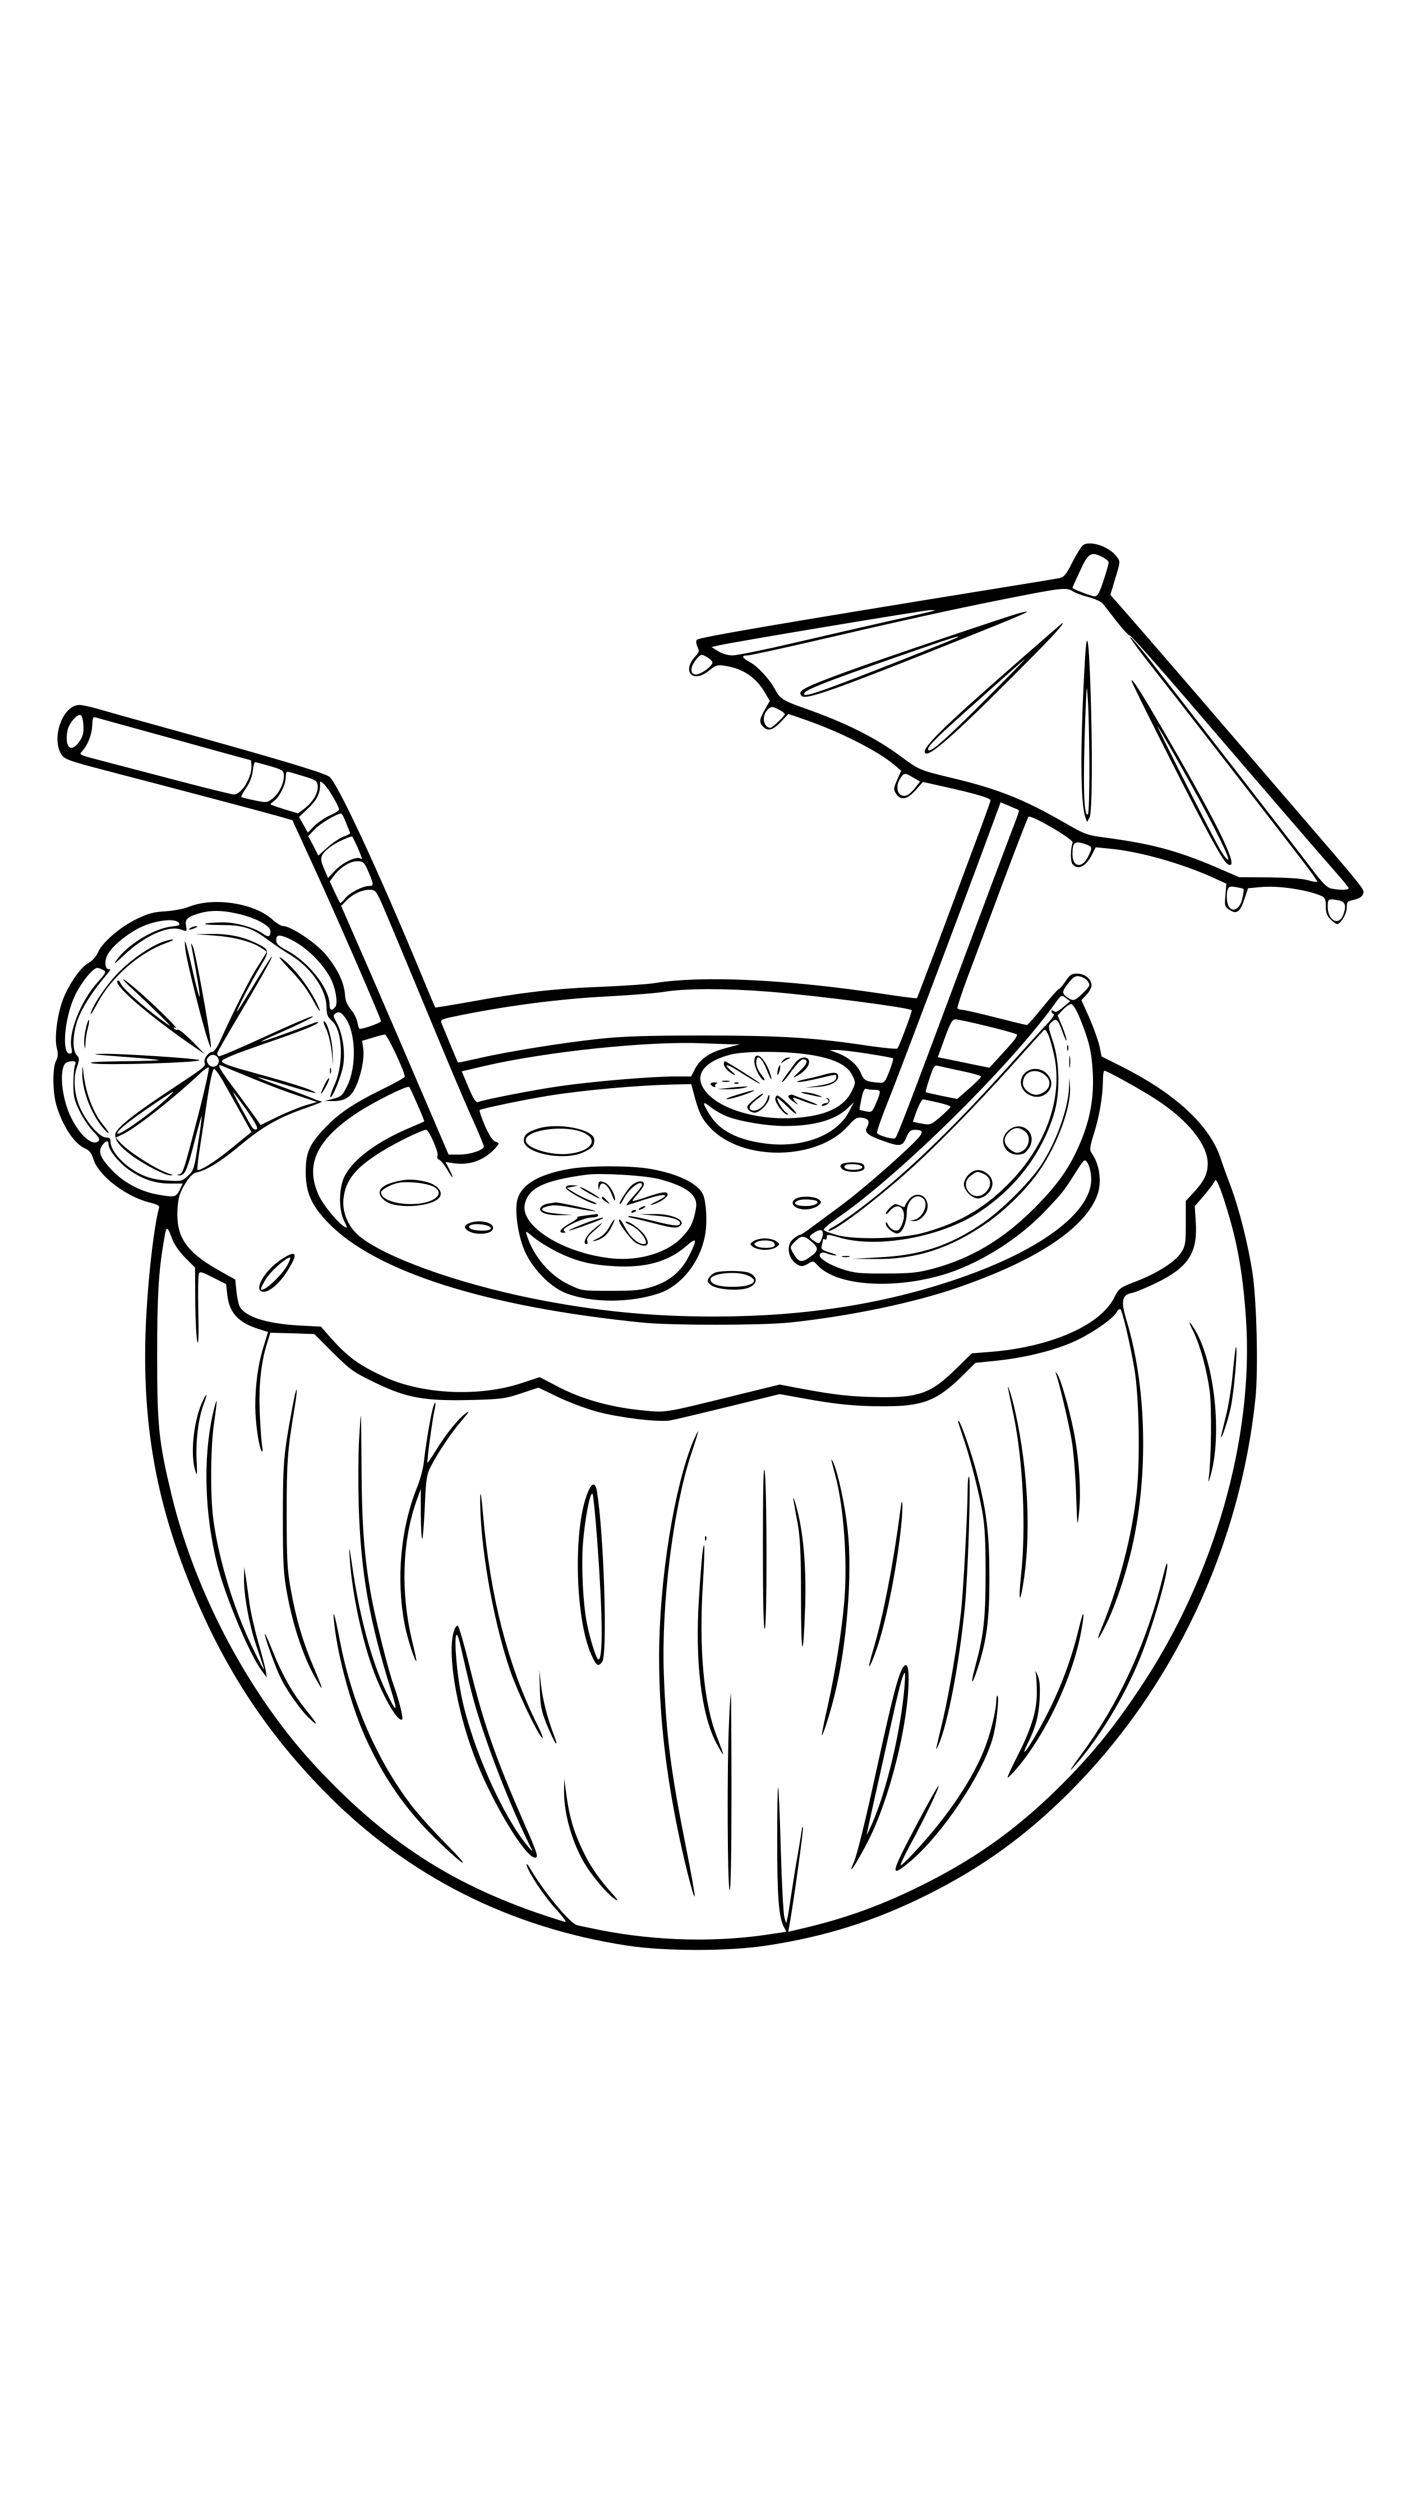<?xml version="1.0" standalone="no"?>
<!DOCTYPE svg PUBLIC "-//W3C//DTD SVG 20010904//EN"
 "http://www.w3.org/TR/2001/REC-SVG-20010904/DTD/svg10.dtd">
<svg version="1.0" xmlns="http://www.w3.org/2000/svg"
 width="736pt" height="1312pt" viewBox="0 0 736 1312"
 preserveAspectRatio="xMidYMid meet">

<g transform="translate(0,1312) scale(0.1,-0.1)"
fill="#000000" stroke="none">
<path d="M5687 10260 c-9 -6 -35 -47 -57 -90 -32 -64 -44 -79 -67 -84 -15 -3
-152 -26 -303 -50 -1193 -193 -1589 -261 -1602 -274 -5 -5 -4 -20 3 -36 11
-23 10 -29 -9 -49 -76 -82 -15 -147 71 -76 35 28 42 31 85 24 92 -14 161 -60
208 -141 l25 -43 -25 -44 c-30 -51 -32 -69 -10 -91 25 -26 51 -19 93 25 l40
42 92 -32 c185 -65 376 -162 462 -234 l38 -32 -21 -48 c-20 -45 -20 -50 -6
-73 25 -37 58 -31 103 19 l38 43 120 -27 c158 -35 235 -58 235 -70 0 -5 -40
-116 -89 -246 -49 -131 -135 -362 -191 -513 -57 -151 -105 -277 -106 -279 -2
-2 -84 8 -181 23 -508 76 -947 97 -1197 56 -38 -6 -171 -15 -295 -20 -235 -9
-412 -30 -690 -81 -90 -16 -165 -28 -166 -27 -2 2 -35 82 -75 178 -228 550
-441 1007 -482 1034 -35 23 -284 97 -913 271 -132 36 -270 75 -307 86 -36 10
-77 19 -91 19 -80 0 -143 -149 -103 -244 17 -40 27 -44 241 -100 396 -103 826
-217 900 -238 l80 -23 101 -220 c117 -253 364 -820 364 -835 0 -8 -89 -40
-111 -40 -4 0 -10 16 -13 35 -4 20 -19 50 -35 68 -17 20 -28 46 -29 67 -4 69
-34 135 -96 213 -50 64 -188 157 -232 157 -9 0 -33 15 -54 34 -97 87 -310 119
-440 66 -25 -10 -79 -20 -121 -23 -61 -3 -90 -11 -151 -40 -88 -43 -180 -122
-204 -176 -10 -23 -30 -45 -51 -56 -40 -22 -103 -113 -133 -192 -30 -81 -45
-201 -32 -253 8 -32 7 -47 -4 -68 -19 -37 -18 -165 2 -233 33 -111 96 -205
153 -228 20 -9 32 -24 41 -54 26 -87 173 -200 301 -230 36 -9 48 -16 44 -27
-24 -83 -53 -323 -66 -546 -30 -520 35 -943 218 -1404 175 -442 399 -790 719
-1116 432 -440 967 -711 1589 -806 201 -30 532 -30 732 1 307 47 567 129 843
267 286 143 513 307 741 534 547 545 900 1293 980 2074 15 152 6 512 -16 656
-22 146 -71 338 -111 445 -19 50 -44 118 -55 152 -56 175 -238 344 -526 488
l-100 50 -11 54 c-7 29 -30 96 -53 148 l-42 94 27 28 c14 15 26 37 26 49 0 33
-35 62 -75 62 -29 0 -39 -6 -61 -40 -15 -22 -30 -40 -34 -40 -5 0 -43 -43 -85
-95 -42 -52 -80 -95 -84 -95 -4 0 -79 18 -165 40 -86 22 -165 40 -176 40 -10
0 -21 4 -24 8 -2 4 22 80 55 167 33 88 117 311 185 495 69 184 129 339 133
343 13 13 237 -118 232 -135 -12 -35 -12 -100 -1 -113 29 -35 71 -14 105 54
l17 34 71 -7 c156 -14 380 -77 549 -154 l66 -30 -5 -60 c-5 -57 -4 -61 22 -78
37 -24 56 -11 78 58 l19 56 66 6 c91 9 246 -14 318 -46 20 -9 24 -18 24 -55 0
-33 6 -50 25 -68 13 -14 28 -25 34 -25 19 0 51 53 51 86 0 29 4 34 28 39 41 9
57 20 60 41 2 19 -16 41 -363 444 -83 96 -236 274 -340 395 -265 309 -574 665
-602 696 l-24 27 26 87 c27 87 27 88 7 114 -38 51 -135 85 -175 61z m103 -65
c17 -9 30 -21 30 -28 0 -6 -12 -49 -27 -94 -21 -64 -31 -83 -46 -83 -17 0
-117 39 -117 45 0 2 18 42 40 89 43 95 58 103 120 71z m-157 -179 c12 -8 49
-22 82 -30 33 -9 67 -24 75 -35 8 -10 41 -53 74 -95 32 -41 62 -73 66 -71 5 3
152 -163 327 -367 348 -406 653 -760 757 -878 36 -41 66 -78 66 -82 0 -10 -46
-10 -89 -2 -25 5 -47 27 -108 108 -93 123 -733 947 -856 1104 -49 62 -91 111
-94 108 -3 -2 44 -67 104 -143 108 -136 658 -845 806 -1038 42 -54 74 -101 72
-103 -2 -3 -26 1 -52 9 -30 8 -108 13 -203 14 l-155 1 -120 52 c-204 87 -338
123 -577 155 -105 14 -111 16 -230 85 -204 117 -340 171 -573 227 -179 43
-178 43 -275 114 -132 99 -295 180 -516 257 -100 35 -121 49 -144 93 -26 52
-92 124 -134 146 -42 23 -46 35 -12 35 13 0 169 34 347 75 446 104 728 166
964 213 341 68 363 71 398 48z m-728 -101 c-5 -2 -111 -27 -235 -54 -124 -28
-351 -80 -505 -116 -154 -36 -298 -65 -320 -65 -24 0 -54 9 -75 22 l-35 22 36
8 c63 16 1083 186 1114 186 17 0 26 -1 20 -3z m-1165 -272 c0 -19 -60 -63 -86
-63 -33 0 -32 39 1 79 25 29 26 29 55 13 17 -9 30 -22 30 -29z m350 -248 c17
-9 30 -19 30 -24 0 -8 -66 -71 -75 -71 -36 0 -48 59 -18 92 20 22 26 22 63 3z
m-3652 -81 c2 -39 -2 -57 -20 -84 -44 -66 -80 -34 -64 55 7 37 50 89 69 82 7
-2 13 -25 15 -53z m475 -73 c219 -61 401 -111 403 -111 2 0 4 -16 4 -35 0 -60
-54 -145 -92 -145 -10 0 -136 31 -281 69 -144 38 -316 83 -382 100 -160 42
-151 38 -133 59 30 34 50 86 52 133 1 38 4 48 16 44 8 -2 194 -54 413 -114z
m505 -142 c69 -21 72 -23 72 -53 0 -41 -28 -95 -63 -120 -25 -19 -31 -19 -89
-7 -35 7 -66 15 -70 17 -4 3 7 24 24 48 19 28 32 61 35 90 3 25 8 46 12 46 3
0 39 -10 79 -21z m172 -52 c70 -21 75 -25 78 -52 3 -37 -25 -84 -70 -119 l-34
-25 -70 21 c-38 12 -71 24 -73 25 -3 2 5 10 17 19 29 20 62 86 62 124 0 16 3
30 8 30 4 0 41 -10 82 -23z m3204 -8 l36 -21 -26 -33 c-14 -19 -35 -37 -45
-40 -44 -14 -64 42 -33 90 20 30 24 30 68 4z m-3044 -105 c17 -28 30 -56 30
-62 0 -6 -22 -21 -49 -32 -26 -12 -63 -37 -81 -55 l-34 -35 -23 41 -23 41 44
42 c47 43 66 79 66 123 0 26 0 26 20 8 11 -10 34 -42 50 -71z m3588 -61 c16
-7 18 3 -27 -115 -22 -57 -144 -382 -271 -723 -272 -729 -329 -877 -340 -888
-9 -10 -91 13 -96 27 -2 6 25 85 62 176 64 160 413 1086 529 1402 l58 157 36
-15 c20 -9 42 -18 49 -21z m-3522 -70 c11 -27 20 -51 22 -55 2 -3 -13 -11 -32
-18 -19 -6 -58 -32 -85 -56 l-50 -45 -26 52 -27 51 34 35 c27 30 117 83 139
83 4 0 15 -21 25 -47z m60 -128 c26 -60 28 -69 16 -61 -21 13 -89 -19 -129
-59 l-41 -43 -21 49 c-25 57 -20 73 34 115 27 20 90 50 113 54 2 0 14 -25 28
-55z m3823 14 c37 -13 37 -17 11 -69 -31 -60 -80 -50 -80 16 0 64 11 73 69 53z
m-3770 -133 c34 -79 35 -86 9 -86 -36 -1 -102 -35 -126 -65 -12 -16 -24 -26
-27 -24 -2 3 -15 29 -29 59 l-25 54 23 31 c34 44 84 75 122 75 29 0 35 -5 53
-44z m4599 -101 c2 -2 0 -22 -5 -45 -10 -53 -42 -79 -67 -55 -16 16 -21 69
-10 99 5 13 14 15 43 10 20 -4 37 -8 39 -9z m-4526 -72 c17 -38 90 -212 163
-388 213 -513 263 -633 321 -761 30 -67 54 -126 54 -131 0 -19 -72 -43 -128
-43 l-57 0 -130 303 c-71 166 -197 459 -281 652 l-153 350 26 27 c34 35 80 57
121 58 31 0 35 -4 64 -67z m5027 11 c34 -7 40 -29 22 -77 -23 -59 -81 -28 -81
43 0 43 3 45 59 34z m-5763 -74 c87 -23 154 -61 154 -88 0 -29 -11 -33 -39
-13 -47 34 -146 61 -213 60 -114 -2 -125 -14 -13 -14 124 0 167 -14 260 -84
27 -20 72 -50 98 -66 114 -66 200 -185 201 -280 1 -41 6 -54 28 -73 57 -48 64
-225 14 -336 -15 -32 -24 -61 -22 -64 10 -9 56 104 67 163 13 71 -2 171 -34
228 -18 33 -19 39 -7 47 20 13 30 8 52 -21 56 -76 61 -257 11 -358 -25 -51
-32 -57 -73 -68 l-45 -11 36 -1 c64 -2 98 17 123 68 30 59 50 154 43 206 l-6
42 53 16 c29 9 59 17 67 17 12 0 104 -195 104 -221 0 -5 -56 -36 -124 -69
-143 -70 -225 -125 -297 -202 -80 -85 -99 -127 -99 -228 0 -109 28 -174 117
-267 247 -257 827 -442 1653 -525 154 -15 626 -15 775 1 311 33 647 103 878
183 405 140 656 303 728 474 31 72 19 171 -27 235 -10 13 -7 34 14 100 29 92
46 194 47 277 0 28 3 52 8 52 16 -1 200 -103 281 -157 162 -108 261 -233 261
-330 0 -53 -18 -91 -73 -151 l-42 -45 0 -116 c0 -104 -2 -120 -23 -153 -30
-49 -125 -110 -237 -153 -88 -34 -91 -36 -118 -90 -76 -144 -338 -257 -654
-281 l-91 -7 -84 -82 c-130 -128 -193 -151 -405 -148 -143 2 -227 11 -404 44
l-116 22 -249 -61 c-370 -91 -345 -87 -484 -73 -158 16 -310 59 -431 123 l-96
50 -94 -31 c-221 -74 -524 -60 -723 33 -136 63 -194 106 -291 217 l-40 46
-115 6 c-172 10 -282 45 -312 100 -6 12 -14 49 -17 81 l-6 60 -89 50 c-171 97
-223 176 -214 322 4 60 11 83 39 129 23 38 42 57 59 61 52 10 129 57 234 145
118 98 201 145 346 195 52 18 88 33 79 33 -9 1 -29 7 -45 15 -16 7 -89 35
-162 61 -73 26 -131 50 -129 51 2 2 75 -18 163 -45 87 -27 150 -43 139 -35
-23 17 -118 47 -335 107 -112 30 -155 46 -155 57 0 11 65 37 220 91 202 69
285 102 285 114 0 2 -12 0 -27 -6 -109 -42 -267 -98 -270 -96 -1 2 32 19 75
37 132 58 218 101 189 95 -16 -3 -131 -53 -255 -110 -124 -57 -229 -102 -234
-99 -4 3 -8 9 -8 15 0 5 48 89 106 186 119 200 188 323 181 323 -3 0 -44 -65
-92 -145 -48 -80 -89 -145 -91 -145 -7 0 76 161 123 238 51 84 50 88 -31 126
-70 32 -142 46 -234 44 l-77 -1 95 -7 c104 -7 190 -29 245 -61 19 -12 35 -23
35 -25 0 -2 -21 -36 -46 -75 -41 -63 -116 -212 -198 -391 -14 -32 -32 -58 -39
-58 -22 0 -49 -37 -43 -57 6 -21 13 -16 -209 -163 -179 -119 -263 -189 -260
-217 2 -32 23 -59 79 -102 64 -49 182 -111 211 -110 16 1 15 2 -5 8 -67 21
-209 111 -259 164 l-23 26 43 21 c71 36 270 193 396 313 24 23 46 38 49 34 4
-3 -19 -107 -50 -229 -81 -314 -85 -326 -104 -331 -15 -4 -15 -5 -1 -6 29 -2
42 27 80 177 21 81 38 141 38 134 1 -8 -8 -74 -20 -148 -19 -127 -22 -137 -52
-165 -31 -29 -35 -30 -109 -25 -53 3 -94 12 -131 29 -90 41 -167 122 -167 177
0 15 -6 20 -24 20 -31 0 -97 73 -132 148 -34 71 -42 160 -20 222 14 41 14 46
-2 63 -24 26 -20 117 7 188 24 64 76 144 139 219 24 27 37 47 28 44 -23 -9
-31 37 -12 74 23 45 103 111 176 146 76 36 178 48 198 23 10 -12 5 -15 -38
-20 -95 -11 -235 -98 -291 -180 -15 -22 -4 -14 37 25 109 105 237 163 305 139
31 -11 31 -11 26 18 -7 35 5 48 65 66 62 20 134 18 224 -5z m241 -122 c84 -36
168 -111 221 -199 31 -51 49 -144 32 -164 -19 -23 -30 -18 -30 13 0 83 -109
222 -221 282 -47 25 -59 36 -59 56 0 27 15 30 57 12z m-966 -169 c18 -9 17
-14 -30 -66 -88 -99 -153 -264 -136 -344 5 -22 3 -29 -9 -29 -44 0 -27 191 28
306 32 67 94 144 117 144 6 0 19 -5 30 -11z m5167 -56 c17 -24 16 -27 -25 -67
-42 -41 -49 -42 -81 -20 -29 20 -28 32 9 77 26 32 36 37 58 32 14 -3 32 -13
39 -22z m-1671 -58 c257 -21 734 -83 749 -97 4 -5 -65 -190 -75 -201 -4 -4
-65 2 -137 12 -298 45 -471 56 -879 56 -301 0 -428 -4 -555 -18 -193 -21 -481
-67 -630 -102 -57 -13 -105 -23 -106 -22 -2 2 -71 170 -85 204 -7 20 -4 22 43
33 278 59 564 97 838 111 113 6 241 16 285 23 111 19 328 19 552 1z m1544 -81
c-26 -23 -39 -29 -48 -22 -9 7 -13 7 -13 0 0 -6 5 -12 11 -14 6 -2 -4 -19 -22
-39 -19 -19 -113 -122 -209 -229 -306 -342 -567 -591 -800 -764 -52 -39 -111
-79 -130 -88 -19 -10 -27 -18 -18 -18 32 0 225 144 408 306 140 124 345 332
550 559 84 94 159 176 166 184 10 12 15 7 29 -25 9 -21 23 -75 32 -119 43
-238 -66 -503 -291 -704 -116 -104 -238 -168 -404 -213 -114 -30 -352 -36
-446 -11 -38 10 -71 23 -72 28 -2 6 34 36 79 67 328 229 891 784 1131 1115 37
52 38 53 61 35 l23 -17 -37 -31z m87 -56 c49 -120 63 -177 69 -293 6 -133 -16
-249 -72 -377 -54 -123 -117 -211 -235 -329 -162 -163 -330 -263 -529 -317
-83 -22 -118 -26 -251 -26 -136 -1 -163 2 -226 22 -81 27 -135 64 -118 82 8 8
19 8 38 0 15 -5 35 -10 44 -9 9 0 -5 7 -32 15 -42 13 -47 18 -42 37 3 12 6 26
6 30 0 5 5 5 10 2 6 -3 10 1 10 9 0 19 3 19 62 2 199 -61 539 0 740 133 190
126 325 303 390 511 34 110 32 273 -5 385 -26 79 -26 80 -7 100 25 24 34 16
59 -55 11 -30 20 -48 20 -40 0 8 -10 41 -23 73 l-24 57 28 30 c15 17 35 30 43
30 9 0 27 -28 45 -72z m-489 -43 c79 -19 149 -39 157 -43 10 -5 -8 -30 -65
-92 l-77 -84 -80 16 c-43 9 -104 22 -135 28 l-56 11 36 99 c30 82 40 100 57
100 11 0 84 -16 163 -35z m-1345 -96 l51 0 -75 -20 c-84 -22 -134 -56 -163
-112 l-19 -37 -88 0 c-122 0 -431 -26 -602 -51 -135 -19 -395 -70 -428 -83
-11 -5 -24 14 -51 78 l-35 83 110 26 c333 78 873 134 1160 121 49 -2 112 -4
140 -5z m720 -49 c71 -11 132 -22 134 -25 3 -3 -6 -33 -19 -67 -25 -62 -26
-63 -60 -60 -63 5 -74 11 -90 50 -18 44 -67 85 -125 106 l-39 15 35 0 c19 1
93 -8 164 -19z m-309 -5 c129 -19 202 -54 229 -108 18 -37 18 -40 1 -77 -34
-75 -106 -120 -225 -139 -244 -40 -514 39 -567 166 -27 66 28 125 149 157 71
20 287 20 413 1z m-3097 -38 c-4 -30 -43 -35 -57 -8 -8 15 -7 23 5 35 21 22
56 3 52 -27z m-755 -19 c-4 -13 -8 -57 -8 -98 0 -65 5 -85 33 -142 17 -36 50
-84 71 -106 32 -32 37 -43 27 -52 -32 -26 -95 29 -142 123 -48 95 -65 243 -32
285 6 6 21 12 35 12 21 0 23 -3 16 -22z m929 -67 c80 -33 190 -75 244 -92 l98
-33 -59 -17 c-33 -10 -100 -37 -149 -61 l-88 -43 -17 25 c-9 14 -58 80 -108
148 -89 117 -108 151 -80 139 6 -3 78 -33 159 -66z m3725 38 c57 -12 103 -25
103 -29 0 -5 -28 -33 -62 -63 l-63 -55 -80 16 c-44 9 -82 18 -85 20 -2 1 7 35
20 73 20 61 26 70 44 65 11 -3 66 -15 123 -27z m-3866 -72 c25 -45 67 -120 93
-166 l46 -83 -23 -18 c-12 -10 -55 -45 -96 -78 -73 -60 -156 -111 -164 -102
-3 3 3 57 13 120 10 63 28 181 40 263 14 90 27 147 34 147 6 0 32 -37 57 -83z
m2459 -39 c27 -105 43 -139 88 -187 168 -179 563 -173 725 10 37 42 46 46 75
42 33 -5 40 -20 22 -52 -13 -25 9 -42 86 -69 88 -32 102 -30 122 18 13 31 22
40 42 40 57 0 53 -15 -27 -91 -109 -104 -280 -250 -371 -316 -42 -31 -102 -75
-134 -99 -31 -24 -61 -44 -66 -44 -5 0 -21 -9 -36 -21 -43 -34 -30 -110 25
-139 15 -8 26 -7 49 6 29 18 30 17 53 -8 96 -104 381 -127 646 -52 187 52 404
186 546 336 91 95 101 108 159 200 48 76 50 77 64 56 9 -12 18 -45 20 -74 14
-170 -234 -368 -650 -518 -402 -145 -837 -216 -1330 -216 -330 0 -625 29 -953
95 -401 81 -782 219 -912 330 -55 47 -87 123 -80 191 10 99 62 164 197 248 78
49 216 116 237 116 15 0 66 -117 60 -134 -4 -10 -1 -19 8 -23 9 -3 27 -25 41
-49 32 -55 41 -57 14 -4 l-21 41 49 -7 c83 -11 161 20 216 84 18 21 18 22 -3
30 -15 5 -33 33 -56 85 -18 42 -30 79 -27 81 15 9 244 56 362 75 186 30 471
55 657 59 l92 2 11 -42z m-1449 -64 c21 -48 38 -89 36 -90 -1 -1 -31 -14 -66
-29 -183 -76 -313 -173 -355 -265 -28 -62 -28 -170 0 -227 18 -36 18 -41 5
-33 -35 18 -113 113 -137 165 -74 160 -14 290 196 431 90 60 269 149 278 139
3 -2 22 -43 43 -91z m2400 76 c35 0 35 -6 8 -70 -20 -47 -23 -49 -53 -43 -17
3 -32 7 -33 8 -2 1 3 27 9 58 9 42 16 56 26 52 7 -3 27 -5 43 -5z m-3731 -60
c-76 -68 -219 -170 -239 -170 -24 1 45 59 174 146 60 41 111 74 115 74 3 0
-20 -23 -50 -50z m434 -45 c39 -56 61 -94 55 -100 -6 -6 -14 -4 -23 5 -12 14
-113 201 -102 189 3 -3 34 -45 70 -94z m3627 39 c38 -8 69 -19 69 -23 0 -4
-24 -27 -52 -52 -52 -44 -54 -45 -100 -36 l-46 9 13 38 c16 46 34 80 41 80 3
0 36 -7 75 -16z m-1101 -75 c69 -26 208 -49 299 -49 154 0 265 31 330 93 l34
32 -28 -53 c-66 -122 -243 -189 -436 -164 -147 19 -241 67 -293 151 -41 65
-40 76 4 41 22 -18 63 -41 90 -51z m-3250 -146 c0 -28 50 -91 102 -129 71 -52
141 -76 220 -76 l67 0 -16 -34 c-19 -38 -27 -40 -119 -23 -87 16 -175 63 -234
125 -63 66 -76 98 -55 130 18 28 35 31 35 7z m5884 -383 c46 -155 74 -328 87
-533 42 -625 -167 -1354 -553 -1932 -136 -205 -246 -341 -400 -497 -225 -228
-445 -389 -719 -528 -235 -119 -428 -189 -667 -244 l-64 -15 6 32 c20 110 76
511 71 515 -3 3 -5 1 -5 -5 0 -5 -9 -59 -19 -119 -11 -60 -27 -158 -36 -219
-9 -60 -18 -121 -22 -135 l-6 -25 -9 30 c-5 17 -14 176 -19 354 -5 179 -11
327 -14 329 -3 3 -5 -125 -5 -284 0 -285 8 -394 34 -446 l14 -27 -67 -10
c-289 -47 -610 -40 -911 19 -58 12 -113 23 -122 26 -37 11 -170 171 -240 289
-16 28 -26 39 -23 25 12 -44 92 -164 157 -234 38 -42 55 -66 43 -63 -546 166
-914 395 -1302 810 -351 375 -636 910 -762 1429 -67 278 -76 360 -76 728 0
320 7 447 37 618 11 70 16 70 42 -1 11 -29 38 -68 69 -99 l51 -51 1 -181 c1
-100 6 -193 11 -209 6 -18 8 37 5 158 -2 102 -1 192 3 200 4 13 17 9 74 -20
l69 -35 6 -55 c10 -94 57 -146 163 -180 l51 -16 -22 -72 c-30 -92 -45 -204
-45 -320 1 -91 20 -220 35 -235 4 -4 5 9 1 28 -3 19 -9 94 -12 165 -7 143 5
267 36 368 l19 62 115 -3 116 -4 98 -98 c92 -91 107 -102 223 -158 164 -79
256 -96 502 -90 159 4 179 7 263 35 l91 30 97 -47 c53 -26 147 -62 209 -79
119 -32 324 -57 386 -46 20 3 157 36 305 72 l269 66 116 -21 c174 -32 279 -43
424 -43 208 -1 283 27 415 156 l73 72 117 12 c158 17 323 60 424 111 88 44
183 111 199 142 5 10 14 18 19 18 10 0 52 -178 76 -320 24 -147 30 -485 10
-654 -26 -228 -92 -479 -184 -703 -33 -81 -16 -63 29 30 53 110 113 296 143
448 75 376 60 808 -40 1139 -31 102 -25 133 28 144 18 3 75 27 127 52 171 83
220 159 208 325 l-5 78 44 51 c25 29 50 62 56 73 11 20 12 19 30 -23 10 -24
34 -96 52 -160z m-2134 -86 c0 -9 -5 -24 -10 -35 -10 -18 -12 -18 -35 -3 -32
21 -31 26 2 46 30 18 43 15 43 -8z m-61 -40 c39 -33 39 -47 -2 -78 -45 -34
-63 -33 -87 7 -25 41 -25 43 5 72 31 32 46 31 84 -1z"/>
<path d="M5355 9903 c-56 -14 -753 -250 -907 -307 -235 -86 -265 -103 -239
-129 22 -22 176 33 851 303 335 134 378 154 295 133z m-326 -127 c-6 -6 -311
-127 -549 -219 -215 -82 -265 -97 -258 -76 6 19 119 63 483 190 289 101 335
115 324 105z"/>
<path d="M5340 9644 c-396 -346 -506 -455 -483 -477 23 -24 191 129 605 549
79 81 126 134 116 134 -2 0 -109 -93 -238 -206z m-170 -199 c-204 -204 -283
-275 -296 -262 -12 11 26 51 175 184 85 76 194 173 241 215 47 42 87 77 90 78
3 0 -92 -97 -210 -215z"/>
<path d="M5696 9665 c-26 -451 -25 -761 2 -836 l9 -23 13 24 c14 27 16 359 4
698 -9 249 -18 296 -28 137z m23 -567 c0 -136 -3 -249 -8 -252 -22 -14 -26
156 -14 500 8 191 8 195 14 99 4 -55 7 -211 8 -347z"/>
<path d="M5940 9547 c0 -11 279 -566 378 -752 93 -175 119 -215 139 -215 41 0
-77 238 -358 720 -114 195 -158 264 -159 247z m249 -431 c142 -250 265 -490
259 -506 -2 -8 -20 13 -40 46 -37 62 -338 654 -332 654 1 0 53 -87 113 -194z"/>
<path d="M1000 8250 c-18 -12 -2 -12 25 0 13 6 15 9 5 9 -8 0 -22 -4 -30 -9z"/>
<path d="M845 8173 c-65 -27 -145 -82 -213 -147 -62 -60 -144 -177 -156 -226
-4 -14 12 11 36 55 71 135 220 265 359 315 30 10 45 19 34 19 -11 0 -38 -7
-60 -16z"/>
<path d="M974 8131 c8 -62 86 -377 116 -466 18 -54 19 -56 16 -20 -9 89 -78
468 -92 503 -8 20 -12 26 -10 12 29 -155 47 -263 44 -271 -2 -6 -19 56 -37
138 -36 157 -48 192 -37 104z"/>
<path d="M1510 8044 c73 -77 100 -112 141 -188 33 -60 39 -55 8 7 -46 90 -125
189 -183 229 -19 13 -5 -6 34 -48z"/>
<path d="M616 7971 c-16 -25 162 -178 389 -336 l70 -48 -65 67 c-36 36 -70 64
-77 62 -7 -3 -15 0 -19 6 -5 7 -2 8 7 3 25 -14 -73 84 -169 171 -52 46 -98 84
-104 84 -5 0 19 -26 54 -57 80 -74 208 -199 188 -186 -101 67 -243 190 -256
220 -7 16 -14 21 -18 14z"/>
<path d="M450 7718 c-7 -29 -10 -66 -7 -83 3 -26 4 -24 6 10 0 22 6 57 12 78
6 22 8 41 6 44 -3 2 -11 -19 -17 -49z"/>
<path d="M1712 7720 c11 -23 24 -75 29 -118 l8 -77 -3 75 c-3 70 -29 160 -46
160 -4 0 1 -18 12 -40z"/>
<path d="M639 7574 c101 -7 189 -15 195 -18 6 -2 -79 -5 -189 -6 -141 -2 -188
-5 -160 -11 54 -12 575 4 562 17 -8 8 -400 34 -497 33 -82 -1 -71 -3 89 -15z"/>
<path d="M432 7490 c-3 -86 45 -215 109 -290 16 -19 29 -31 29 -26 0 4 -12 22
-26 39 -56 66 -97 177 -107 287 -3 29 -4 28 -5 -10z"/>
<path d="M1732 7500 c0 -14 2 -19 5 -12 2 6 2 18 0 25 -3 6 -5 1 -5 -13z"/>
<path d="M1703 7425 c-12 -25 -20 -45 -18 -45 8 0 46 71 43 80 -2 5 -13 -10
-25 -35z"/>
<path d="M1474 6508 c-92 -62 -148 -168 -89 -168 31 0 85 47 123 108 61 96 50
116 -34 60z m34 -29 c-34 -61 -138 -153 -138 -122 0 3 11 26 25 49 24 40 106
114 127 114 5 0 -1 -18 -14 -41z"/>
<path d="M5382 7490 c-37 -35 -28 -91 20 -116 81 -42 157 48 93 111 -30 31
-82 33 -113 5z m102 -11 c45 -35 27 -88 -34 -104 -33 -8 -80 27 -80 59 0 60
63 85 114 45z"/>
<path d="M5294 7187 c-67 -58 -3 -153 81 -121 8 4 22 19 31 35 39 77 -46 142
-112 86z m84 -3 c46 -32 17 -114 -41 -114 -10 0 -29 11 -43 25 -29 29 -26 58
8 88 25 21 47 22 76 1z"/>
<path d="M5085 6955 c-14 -13 -25 -36 -25 -50 0 -33 42 -75 75 -75 14 0 37 11
50 25 34 33 33 77 -1 104 -35 28 -69 26 -99 -4z m80 3 c35 -16 43 -53 18 -86
-26 -34 -65 -40 -92 -13 -29 29 -27 65 5 90 31 24 35 25 69 9z"/>
<path d="M4771 6824 c-12 -15 -21 -31 -21 -36 0 -5 -9 -4 -19 2 -11 5 -24 10
-30 10 -14 0 -51 -37 -51 -51 0 -5 10 2 23 17 47 54 93 2 63 -70 -12 -30 -20
-37 -38 -34 -12 2 -28 14 -35 28 -9 17 -13 20 -13 8 0 -22 47 -58 66 -51 24 9
44 58 44 108 0 66 52 109 88 73 29 -29 -5 -102 -51 -111 l-22 -4 23 -2 c32 -2
72 41 72 78 0 60 -62 82 -99 35z"/>
<path d="M5602 7620 c0 -14 2 -19 5 -12 2 6 2 18 0 25 -3 6 -5 1 -5 -13z"/>
<path d="M5613 7545 c0 -27 2 -38 4 -22 2 15 2 37 0 50 -2 12 -4 0 -4 -28z"/>
<path d="M5612 7414 c-4 -113 -67 -288 -148 -411 -59 -89 -207 -236 -307 -304
-169 -116 -323 -167 -537 -178 l-145 -8 112 -1 c222 -4 408 57 606 198 98 71
204 177 266 269 95 139 166 337 158 438 l-3 48 -2 -51z"/>
<path d="M4423 6523 c9 -2 25 -2 35 0 9 3 1 5 -18 5 -19 0 -27 -2 -17 -5z"/>
<path d="M3960 7549 c0 -33 34 -99 52 -99 5 0 -2 14 -16 31 -15 18 -26 43 -26
60 0 54 30 31 60 -48 11 -26 19 -42 20 -35 0 7 -7 29 -15 49 -31 74 -75 98
-75 42z"/>
<path d="M4109 7553 c-12 -16 -12 -17 1 -7 8 6 22 14 30 17 13 5 12 6 -1 6 -9
1 -23 -7 -30 -16z"/>
<path d="M4175 7542 c-63 -85 -74 -102 -68 -101 5 0 27 27 50 60 24 32 49 59
57 59 32 0 26 -23 -16 -62 -41 -39 -41 -40 -9 -22 40 23 65 58 57 79 -9 24
-49 17 -71 -13z"/>
<path d="M3800 7536 c0 -17 23 -42 53 -57 12 -6 6 3 -13 19 -44 39 -28 41 31
4 91 -57 119 -73 119 -69 0 5 -177 117 -185 117 -3 0 -5 -6 -5 -14z"/>
<path d="M4086 7515 c-3 -9 -6 -24 -5 -33 0 -9 5 -4 10 12 9 32 6 48 -5 21z"/>
<path d="M4320 7478 c-19 -6 -62 -16 -95 -23 -33 -7 -49 -14 -35 -14 14 -1 62
8 108 19 99 24 92 23 92 5 0 -21 -32 -35 -103 -45 l-62 -9 63 4 c69 4 112 25
112 55 0 23 -22 25 -80 8z"/>
<path d="M3793 7443 c9 -2 25 -2 35 0 9 3 1 5 -18 5 -19 0 -27 -2 -17 -5z"/>
<path d="M3730 7431 c0 -5 7 -12 16 -15 8 -3 13 -2 9 3 -3 5 1 12 7 14 7 3 3
6 -9 6 -13 1 -23 -3 -23 -8z"/>
<path d="M3858 7433 c7 -3 16 -2 19 1 4 3 -2 6 -13 5 -11 0 -14 -3 -6 -6z"/>
<path d="M3825 7410 l-60 -7 55 0 c30 0 69 3 85 7 26 7 27 8 5 7 -14 0 -52 -3
-85 -7z"/>
<path d="M3870 7374 c-41 -12 -66 -23 -54 -23 11 -1 51 10 90 23 87 31 63 31
-36 0z"/>
<path d="M4245 7375 c75 -17 92 -17 40 0 -22 8 -53 13 -70 13 -19 0 -7 -5 30
-13z"/>
<path d="M3955 7346 c-34 -29 -38 -36 -26 -50 7 -9 22 -16 33 -16 27 0 78 54
77 82 0 18 -3 16 -12 -12 -13 -38 -54 -67 -81 -57 -22 9 -11 29 34 62 19 14
30 25 24 25 -5 0 -27 -15 -49 -34z"/>
<path d="M4142 7371 c-8 -5 -2 -15 20 -31 31 -22 32 -22 14 -2 -23 27 -20 27
44 2 28 -11 58 -20 68 -20 9 0 -13 11 -49 24 -36 13 -70 26 -76 29 -5 3 -14 2
-21 -2z"/>
<path d="M4070 7351 c0 -22 46 -81 63 -81 7 0 4 5 -6 11 -16 9 -47 59 -47 76
0 4 23 -15 50 -42 28 -27 50 -45 50 -40 0 13 -86 95 -99 95 -6 0 -11 -9 -11
-19z"/>
<path d="M4340 7353 c15 -7 12 -23 -4 -23 -8 0 -18 -4 -21 -10 -4 -6 2 -7 17
-1 25 9 31 33 10 37 -7 1 -8 0 -2 -3z"/>
<path d="M2822 7196 c-55 -18 -72 -33 -72 -62 0 -67 208 -109 310 -63 49 22
60 34 60 66 0 56 -191 94 -298 59z m246 -23 c77 -38 32 -97 -84 -109 -96 -10
-224 31 -224 71 0 57 215 84 308 38z"/>
<path d="M4421 7011 c-12 -8 -12 -12 -2 -25 19 -22 109 -22 118 0 3 9 0 20 -8
25 -18 11 -90 11 -108 0z m93 -7 c27 -10 7 -24 -34 -24 -37 0 -56 10 -43 24 8
8 56 8 77 0z"/>
<path d="M2990 6985 c-168 -29 -260 -86 -276 -171 -12 -65 9 -194 44 -268 44
-93 136 -185 217 -215 134 -50 335 -50 485 1 116 39 215 163 241 303 13 69 7
178 -11 217 -27 57 -132 108 -276 133 -104 18 -319 18 -424 0z m472 -54 c144
-38 203 -84 192 -150 -12 -72 -28 -106 -71 -152 -77 -83 -223 -128 -368 -114
-254 25 -486 169 -460 285 19 85 100 124 320 154 77 11 312 -3 387 -23z m-537
-382 c103 -50 175 -68 305 -75 161 -9 281 25 375 108 53 47 57 35 14 -50 -41
-84 -103 -136 -193 -165 -60 -19 -94 -22 -221 -22 -148 0 -151 0 -217 32 -102
48 -188 149 -223 262 -7 23 -4 21 36 -13 24 -20 80 -55 124 -77z"/>
<path d="M3141 6893 c2 -24 2 -25 6 -5 8 41 45 17 67 -43 8 -22 15 -32 15 -22
1 26 -26 75 -48 87 -31 16 -41 12 -40 -17z"/>
<path d="M3319 6901 c-23 -18 -76 -101 -65 -101 3 0 12 12 20 28 28 55 96 105
96 72 0 -6 -21 -33 -47 -61 -25 -27 -40 -48 -32 -45 8 2 51 16 96 31 104 34
140 29 63 -9 -30 -14 -44 -24 -30 -20 40 10 85 39 85 55 0 18 -30 14 -117 -16
-38 -13 -68 -21 -68 -18 0 3 14 21 30 40 17 18 30 40 30 48 0 21 -33 19 -61
-4z"/>
<path d="M2970 6886 c0 -16 132 -86 159 -86 9 1 -5 9 -31 19 -26 10 -64 29
-85 42 l-38 24 30 6 30 7 -32 1 c-23 1 -33 -4 -33 -13z"/>
<path d="M3087 6860 c29 -17 56 -30 60 -30 12 0 -90 60 -102 60 -5 0 13 -14
42 -30z"/>
<path d="M3160 6832 c0 -4 10 -13 23 -21 22 -14 22 -14 3 8 -20 22 -26 25 -26
13z"/>
<path d="M2878 6803 c-14 -2 -32 -10 -38 -18 -20 -25 26 -45 100 -43 l65 1
-72 6 c-88 7 -113 25 -58 40 30 8 60 6 143 -10 57 -11 106 -18 108 -16 5 4
-196 48 -211 46 -5 -1 -22 -4 -37 -6z"/>
<path d="M3360 6780 c-8 -5 -10 -10 -5 -10 6 0 17 5 25 10 8 5 11 10 5 10 -5
0 -17 -5 -25 -10z"/>
<path d="M3315 6760 c-3 -6 1 -7 9 -4 18 7 21 14 7 14 -6 0 -13 -4 -16 -10z"/>
<path d="M3070 6740 c-30 -4 -48 -8 -40 -9 8 -1 -7 -14 -34 -29 -52 -29 -70
-52 -39 -52 15 0 15 2 3 10 -19 12 102 70 148 70 17 0 32 5 32 10 0 6 -3 9 -7
8 -5 -1 -33 -4 -63 -8z"/>
<path d="M3440 6740 c81 -6 130 -21 130 -39 0 -19 -30 -17 -140 11 -63 15
-122 27 -130 25 -8 -2 3 -7 25 -11 22 -5 80 -19 129 -32 66 -17 94 -21 108
-13 53 28 -28 70 -132 67 l-75 -1 85 -7z"/>
<path d="M3060 6695 c-111 -44 -91 -45 30 0 52 18 86 34 75 34 -11 0 -58 -15
-105 -34z"/>
<path d="M3198 6679 c-15 -28 -36 -48 -63 -60 -22 -11 -29 -16 -15 -13 42 10
69 32 90 74 27 53 18 52 -12 -1z"/>
<path d="M3250 6713 c0 -19 67 -106 91 -118 62 -32 80 -2 33 55 -26 30 -82 66
-90 57 -3 -2 9 -10 26 -17 50 -21 105 -100 70 -100 -29 0 -69 34 -94 79 -25
48 -36 60 -36 44z"/>
<path d="M3112 6664 c-38 -32 -56 -74 -32 -74 5 0 6 8 3 17 -5 12 6 28 38 55
24 21 41 38 38 38 -3 0 -24 -16 -47 -36z"/>
<path d="M2066 6915 c-79 -21 -95 -60 -43 -99 61 -45 259 -29 287 24 16 30
-21 67 -81 79 -63 14 -101 13 -163 -4z m192 -16 c43 -14 57 -41 33 -63 -66
-60 -289 -40 -291 26 0 13 51 41 88 49 42 9 122 3 170 -12z"/>
<path d="M4178 6829 c-45 -26 6 -66 71 -55 19 3 42 13 50 21 15 15 14 18 -3
31 -23 16 -93 18 -118 3z m111 -14 c12 -12 -18 -25 -59 -25 -54 0 -74 15 -38
30 20 8 86 5 97 -5z"/>
<path d="M2463 6700 c-26 -10 -29 -23 -10 -37 34 -27 123 -24 134 5 14 34 -68
55 -124 32z m111 -21 c14 -13 -16 -21 -65 -17 -46 3 -64 24 -27 31 28 6 80 -2
92 -14z"/>
<path d="M3954 6605 c-19 -15 -19 -15 0 -30 11 -8 38 -15 61 -15 23 0 50 7 61
15 19 15 19 15 0 30 -11 8 -38 15 -61 15 -23 0 -50 -7 -61 -15z m105 -4 c7 -5
10 -14 7 -20 -9 -14 -76 -14 -96 -1 -13 9 -13 11 0 20 19 12 70 13 89 1z"/>
<path d="M3753 6440 c-12 -5 -27 -18 -33 -29 -9 -17 -6 -23 16 -38 33 -22 139
-29 187 -14 54 18 60 57 11 80 -29 13 -149 14 -181 1z m172 -14 c68 -29 26
-60 -80 -60 -73 0 -115 14 -115 39 0 32 135 46 195 21z"/>
<path d="M6265 6131 c34 -69 70 -198 85 -309 12 -86 9 -361 -5 -462 -3 -25 -1
-21 10 15 61 213 22 587 -80 762 -35 58 -41 55 -10 -6z"/>
<path d="M6472 5918 c-6 -73 -23 -178 -37 -233 -14 -55 -25 -102 -25 -105 2
-19 35 80 51 152 17 80 38 318 27 318 -2 0 -9 -60 -16 -132z"/>
<path d="M5545 5905 c19 -57 65 -252 80 -340 10 -55 21 -183 24 -285 6 -176 7
-181 15 -105 13 115 1 293 -28 437 -27 131 -68 272 -87 298 -9 12 -10 11 -4
-5z"/>
<path d="M5295 5817 c3 -16 15 -72 26 -125 50 -242 66 -591 39 -840 -13 -125
-8 -159 9 -60 45 260 30 606 -39 917 -18 83 -49 177 -35 108z"/>
<path d="M1532 5718 c-43 -231 -47 -279 -47 -563 0 -247 3 -295 23 -404 27
-149 79 -309 133 -411 60 -112 63 -105 9 21 -59 138 -94 255 -123 414 -19 104
-22 156 -22 400 0 275 4 330 41 553 9 52 14 96 11 98 -3 3 -14 -46 -25 -108z"/>
<path d="M1059 5755 c-43 -98 -60 -268 -35 -350 11 -37 12 -32 8 53 -5 103 10
221 38 295 23 60 15 61 -11 2z"/>
<path d="M1116 5693 c-51 -232 -41 -527 25 -787 43 -169 170 -471 233 -555
l26 -35 -4 30 c-2 16 -20 85 -40 154 -20 69 -41 163 -47 210 -6 47 -15 108
-19 135 l-8 50 -1 -55 c-2 -88 26 -244 63 -353 19 -56 37 -111 41 -122 11 -36
-57 97 -95 185 -81 186 -146 413 -170 595 -17 127 -15 389 5 514 8 57 14 106
12 108 -2 2 -12 -32 -21 -74z"/>
<path d="M2271 5724 c-13 -49 -38 -200 -46 -279 -4 -33 -19 -91 -35 -130 -87
-214 -111 -482 -66 -720 14 -73 55 -200 62 -193 1 2 -8 48 -22 103 -62 257
-53 531 25 745 l20 55 0 -134 c1 -74 4 -131 8 -128 3 4 9 80 13 169 6 142 10
169 30 208 38 74 109 181 164 244 42 50 45 56 18 36 -38 -28 -104 -111 -157
-198 -21 -34 -39 -61 -41 -59 -4 4 25 221 36 271 12 52 4 60 -9 10z"/>
<path d="M1885 5563 c-4 -71 -5 -225 -2 -343 11 -355 55 -605 171 -975 38
-120 27 -119 -30 2 -74 158 -138 395 -174 648 -17 115 -19 120 -14 45 12 -183
66 -436 129 -601 54 -140 124 -257 146 -244 8 5 -16 101 -46 185 -27 75 -93
338 -115 457 -37 201 -51 383 -52 676 -1 152 -2 277 -4 277 -1 0 -5 -57 -9
-127z"/>
<path d="M5030 5658 c0 -2 11 -38 25 -79 37 -106 81 -278 102 -394 13 -76 17
-154 17 -325 0 -235 -10 -323 -55 -489 -27 -100 -17 -102 15 -3 47 149 60 250
60 472 0 228 -14 346 -64 539 -34 132 -100 317 -100 279z"/>
<path d="M3642 5563 c-102 -239 -182 -739 -182 -1140 0 -276 29 -559 91 -873
34 -173 91 -400 96 -383 2 6 -19 123 -46 259 -79 394 -104 586 -116 904 -14
369 49 875 144 1160 21 63 38 116 36 118 -1 1 -11 -19 -23 -45z"/>
<path d="M4365 5455 c2 -11 11 -45 19 -75 46 -166 67 -467 47 -680 -16 -168
-46 -353 -86 -535 -19 -82 -32 -151 -31 -153 5 -5 42 109 66 206 65 258 96
643 70 871 -13 127 -50 298 -74 351 -9 19 -14 26 -11 15z"/>
<path d="M4005 5008 c0 -284 3 -444 10 -437 12 12 12 755 -1 829 -6 37 -9 -88
-9 -392z"/>
<path d="M5080 5313 c-1 -142 -22 -530 -35 -653 -21 -184 -61 -419 -96 -570
-16 -69 -32 -134 -34 -145 -3 -11 2 -4 11 15 48 104 110 426 139 725 17 169
33 685 22 685 -4 0 -7 -26 -7 -57z"/>
<path d="M3081 5275 c-73 -196 -60 -658 24 -842 26 -57 35 -63 56 -36 29 34
10 663 -27 894 -9 55 -29 49 -53 -16z m53 -225 c30 -402 33 -640 7 -640 -10 0
-45 112 -60 190 -20 101 -30 296 -21 416 10 131 39 283 51 262 4 -7 14 -110
23 -228z"/>
<path d="M2521 5269 c-5 -237 65 -647 156 -914 38 -111 144 -335 169 -356 9
-8 -2 23 -25 68 -153 306 -247 669 -285 1103 -7 85 -14 130 -15 99z"/>
<path d="M4165 5250 c3 -19 13 -78 23 -130 13 -75 17 -157 17 -388 0 -321 12
-342 22 -37 6 208 -10 387 -47 520 -11 39 -18 54 -15 35z"/>
<path d="M4726 5190 c-36 -279 -92 -563 -142 -729 -14 -45 -23 -85 -21 -87 2
-3 17 28 31 68 53 141 112 431 137 670 11 112 7 174 -5 78z"/>
<path d="M3701 5044 c0 -11 3 -14 6 -6 3 7 2 16 -1 19 -3 4 -6 -2 -5 -13z"/>
<path d="M3687 4963 c-3 -26 -12 -133 -18 -236 -21 -327 13 -609 92 -757 18
-33 33 -59 35 -57 2 1 -13 41 -31 88 -70 174 -97 464 -75 807 11 183 10 260
-3 155z"/>
<path d="M6106 4849 c-86 -352 -232 -671 -434 -943 -45 -61 -64 -91 -42 -67
131 143 268 366 352 571 67 162 156 471 145 503 -2 6 -11 -23 -21 -64z"/>
<path d="M5661 4563 c-47 -194 -123 -379 -233 -566 -48 -80 -67 -98 -34 -30
43 86 59 146 64 238 3 69 0 98 -12 125 -9 21 -13 25 -9 10 3 -14 6 -61 6 -105
0 -97 -30 -192 -107 -342 -29 -57 -50 -103 -46 -103 4 0 27 24 52 53 149 177
290 476 333 710 23 122 14 129 -14 10z"/>
<path d="M1755 4595 c20 -177 87 -421 159 -585 97 -217 215 -388 377 -545 154
-149 193 -167 52 -24 -68 68 -150 160 -183 203 -181 237 -314 542 -375 861
-29 151 -41 186 -30 90z"/>
<path d="M2381 4553 c-32 -115 14 -395 105 -640 87 -235 270 -543 323 -543 19
0 13 21 -55 175 -153 350 -214 524 -289 829 -28 115 -56 211 -62 213 -7 3 -16
-13 -22 -34z m94 -313 c53 -210 182 -550 295 -783 30 -61 30 -61 5 -32 -134
156 -300 530 -354 800 -23 115 -37 284 -26 312 5 12 14 -14 30 -87 13 -58 35
-152 50 -210z"/>
<path d="M1390 4544 c0 -20 57 -179 85 -234 35 -70 103 -165 149 -209 51 -49
45 -32 -15 41 -72 89 -127 186 -176 308 -23 58 -42 100 -43 94z"/>
<path d="M4722 4328 c-24 -67 -54 -191 -143 -598 -39 -179 -82 -350 -95 -380
-38 -85 3 -28 70 101 114 217 216 622 216 860 0 87 -20 93 -48 17z m22 -106
c-25 -226 -93 -505 -163 -667 -17 -38 -30 -67 -31 -64 0 4 18 85 39 180 22 96
58 260 81 364 47 216 70 305 80 305 3 0 1 -53 -6 -118z"/>
<path d="M2834 4255 c2 -85 7 -112 34 -181 18 -44 39 -89 47 -100 10 -13 8 -1
-6 36 -35 91 -59 184 -69 267 l-9 78 3 -100z"/>
<path d="M3827 4078 c-11 -234 -8 -861 3 -878 6 -10 10 166 10 508 0 287 -2
522 -3 522 -2 0 -7 -68 -10 -152z"/>
<path d="M5230 4195 c0 -52 -32 -182 -65 -262 -61 -151 -180 -330 -333 -500
-51 -57 -97 -103 -103 -103 -5 0 16 46 47 103 72 131 157 308 151 313 -3 3
-55 -89 -116 -205 -138 -260 -142 -282 -34 -192 171 143 389 471 437 658 18
67 33 213 22 213 -3 0 -6 -11 -6 -25z"/>
<path d="M2961 3720 c-1 -125 47 -288 120 -400 44 -68 122 -156 154 -172 12
-7 6 4 -16 28 -69 75 -120 147 -158 228 -49 101 -71 176 -87 291 l-12 90 -1
-65z"/>
</g>
</svg>
